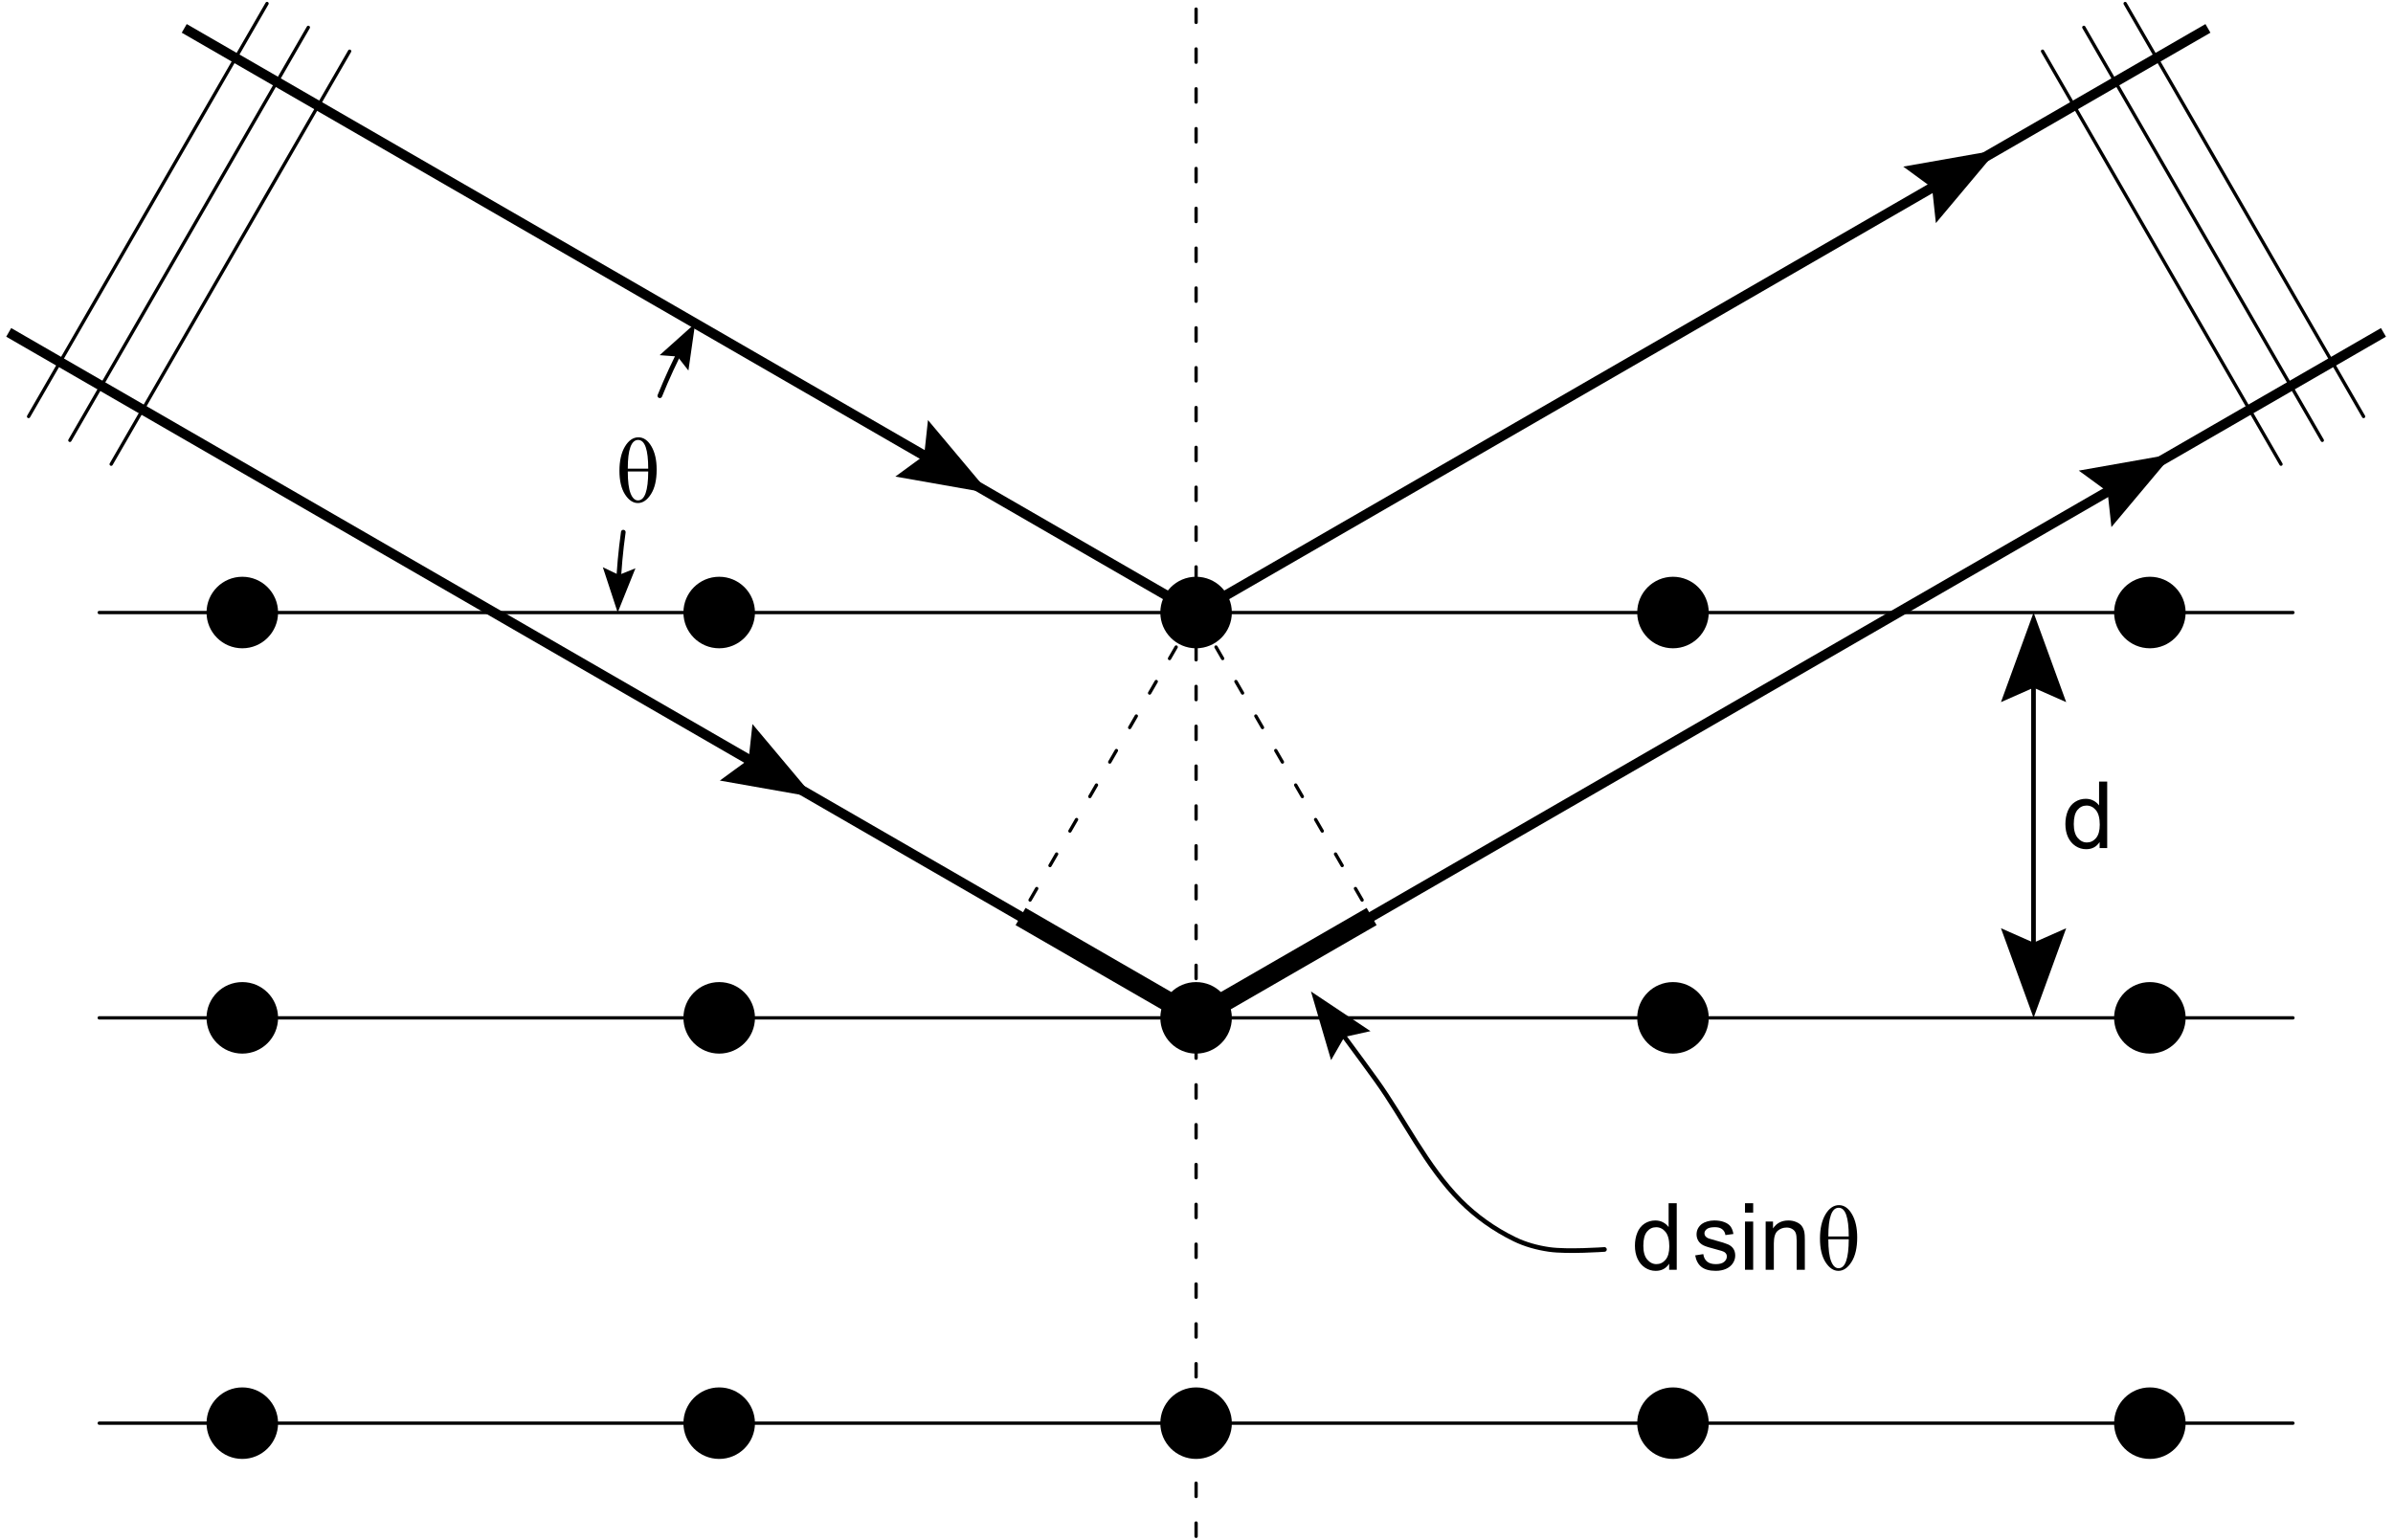 <?xml version="1.0" encoding="UTF-8" standalone="no"?>
<!-- Generator: Adobe Illustrator 9.0, SVG Export Plug-In  -->

<svg
   xmlns:dc="http://purl.org/dc/elements/1.1/"
   xmlns:cc="http://creativecommons.org/ns#"
   xmlns:rdf="http://www.w3.org/1999/02/22-rdf-syntax-ns#"
   xmlns:svg="http://www.w3.org/2000/svg"
   xmlns="http://www.w3.org/2000/svg"
   xmlns:sodipodi="http://sodipodi.sourceforge.net/DTD/sodipodi-0.dtd"
   xmlns:inkscape="http://www.inkscape.org/namespaces/inkscape"
   width="640"
   height="412"
   viewBox="0 0 512 329.6"
   xml:space="preserve"
   id="svg2"
   version="1.1"
   inkscape:version="0.48.2 r9819"
   sodipodi:docname="Bragg_diffraction.svg"><title
   id="title4018">Bragg diffraction illustration</title><defs
   id="defs109">
		
		
		
		
		
		
		
		
		
		
		
		
		
		
		
		
		
		
		
		
		
		
		
		
		
		
		
		
		
		
		
		
		
		
		
		
		
		
		
		
		
		
		
		
		
		
		
		
		
	</defs><sodipodi:namedview
   pagecolor="#ffffff"
   bordercolor="#666666"
   borderopacity="1"
   objecttolerance="10"
   gridtolerance="10"
   guidetolerance="10"
   inkscape:pageopacity="0"
   inkscape:pageshadow="2"
   inkscape:window-width="1024"
   inkscape:window-height="689"
   id="namedview107"
   showgrid="false"
   fit-margin-top="0"
   fit-margin-left="0"
   fit-margin-right="0"
   fit-margin-bottom="0"
   inkscape:zoom="0.78666333"
   inkscape:cx="315.41742"
   inkscape:cy="200.8972"
   inkscape:window-x="0"
   inkscape:window-y="27"
   inkscape:window-maximized="1"
   inkscape:current-layer="svg2" />
	
	
	
<g
   id="g3957"
   transform="matrix(0.888,0,0,0.888,-1.607,-1.964)"><path
     d="M 25.721,345.144 H 554.277"
     id="path5"
     inkscape:connector-curvature="0"
     style="fill:none;stroke:#000000;stroke-width:0.8;stroke-linecap:round;stroke-linejoin:round;stroke-miterlimit:4;stroke-opacity:1;stroke-dasharray:none" /><path
     style="fill:none;stroke:#000000;stroke-width:0.8;stroke-linecap:round;stroke-linejoin:round;stroke-miterlimit:4;stroke-opacity:1;stroke-dasharray:3.2, 6.4;stroke-dashoffset:0"
     d="M 289.999,372.405 V 3.062"
     id="path7"
     inkscape:connector-curvature="0" /><path
     d="M 25.721,247.476 H 554.277"
     id="path9"
     inkscape:connector-curvature="0"
     style="fill:none;stroke:#000000;stroke-width:0.8;stroke-linecap:round;stroke-linejoin:round;stroke-miterlimit:4;stroke-opacity:1;stroke-dasharray:none" /><path
     d="M 25.721,149.808 H 554.277"
     id="path11"
     inkscape:connector-curvature="0"
     style="fill:none;stroke:#000000;stroke-width:0.8;stroke-linecap:round;stroke-linejoin:round;stroke-miterlimit:4;stroke-opacity:1;stroke-dasharray:none" /><path
     d="m 68.81,345.144 c 0,-4.76 -3.858,-8.618 -8.618,-8.618 -4.759,0 -8.618,3.858 -8.618,8.618 0,4.76 3.858,8.617 8.618,8.617 4.76,0 8.618,-3.857 8.618,-8.617 z"
     id="path13"
     inkscape:connector-curvature="0"
     style="fill:#000000;fill-opacity:1;stroke:none" /><path
     d="m 68.81,247.476 c 0,-4.76 -3.858,-8.618 -8.618,-8.618 -4.759,0 -8.618,3.858 -8.618,8.618 0,4.76 3.858,8.617 8.618,8.617 4.76,0 8.618,-3.857 8.618,-8.617 z"
     id="path15"
     inkscape:connector-curvature="0"
     style="fill:#000000;fill-opacity:1;stroke:none" /><path
     d="m 68.81,149.808 c 0,-4.76 -3.858,-8.618 -8.618,-8.618 -4.759,0 -8.618,3.858 -8.618,8.618 0,4.759 3.858,8.618 8.618,8.618 4.76,0 8.618,-3.858 8.618,-8.618 z"
     id="path17"
     inkscape:connector-curvature="0"
     style="fill:#000000;fill-opacity:1;stroke:none" /><path
     d="m 183.713,345.144 c 0,-4.76 -3.858,-8.618 -8.618,-8.618 -4.76,0 -8.618,3.858 -8.618,8.618 0,4.76 3.858,8.617 8.618,8.617 4.759,0 8.618,-3.857 8.618,-8.617 z"
     id="path19"
     inkscape:connector-curvature="0"
     style="fill:#000000;fill-opacity:1;stroke:none" /><path
     d="m 183.713,247.476 c 0,-4.76 -3.858,-8.618 -8.618,-8.618 -4.76,0 -8.618,3.858 -8.618,8.618 0,4.76 3.858,8.617 8.618,8.617 4.759,0 8.618,-3.857 8.618,-8.617 z"
     id="path21"
     inkscape:connector-curvature="0"
     style="fill:#000000;fill-opacity:1;stroke:none" /><path
     d="m 183.713,149.808 c 0,-4.76 -3.858,-8.618 -8.618,-8.618 -4.76,0 -8.618,3.858 -8.618,8.618 0,4.759 3.858,8.618 8.618,8.618 4.759,0 8.618,-3.858 8.618,-8.618 z"
     id="path23"
     inkscape:connector-curvature="0"
     style="fill:#000000;fill-opacity:1;stroke:none" /><path
     d="m 298.617,345.144 c 0,-4.76 -3.858,-8.618 -8.618,-8.618 -4.759,0 -8.617,3.858 -8.617,8.618 0,4.76 3.858,8.617 8.617,8.617 4.76,0 8.618,-3.857 8.618,-8.617 z"
     id="path25"
     inkscape:connector-curvature="0"
     style="fill:#000000;fill-opacity:1;stroke:none" /><path
     d="m 298.617,247.476 c 0,-4.76 -3.858,-8.618 -8.618,-8.618 -4.759,0 -8.617,3.858 -8.617,8.618 0,4.76 3.858,8.617 8.617,8.617 4.76,0 8.618,-3.857 8.618,-8.617 z"
     id="path27"
     inkscape:connector-curvature="0"
     style="fill:#000000;fill-opacity:1;stroke:none" /><path
     d="m 298.617,149.808 c 0,-4.76 -3.858,-8.618 -8.618,-8.618 -4.759,0 -8.617,3.858 -8.617,8.618 0,4.759 3.858,8.618 8.617,8.618 4.76,0 8.618,-3.858 8.618,-8.618 z"
     id="path29"
     inkscape:connector-curvature="0"
     style="fill:#000000;fill-opacity:1;stroke:none" /><path
     d="m 413.52,345.144 c 0,-4.76 -3.858,-8.618 -8.617,-8.618 -4.76,0 -8.618,3.858 -8.618,8.618 0,4.76 3.858,8.617 8.618,8.617 4.759,0 8.617,-3.857 8.617,-8.617 z"
     id="path31"
     inkscape:connector-curvature="0"
     style="fill:#000000;fill-opacity:1;stroke:none" /><path
     d="m 413.52,247.476 c 0,-4.76 -3.858,-8.618 -8.617,-8.618 -4.76,0 -8.618,3.858 -8.618,8.618 0,4.76 3.858,8.617 8.618,8.617 4.759,0 8.617,-3.857 8.617,-8.617 z"
     id="path33"
     inkscape:connector-curvature="0"
     style="fill:#000000;fill-opacity:1;stroke:none" /><path
     d="m 413.52,149.808 c 0,-4.76 -3.858,-8.618 -8.617,-8.618 -4.76,0 -8.618,3.858 -8.618,8.618 0,4.759 3.858,8.618 8.618,8.618 4.759,0 8.617,-3.858 8.617,-8.618 z"
     id="path35"
     inkscape:connector-curvature="0"
     style="fill:#000000;fill-opacity:1;stroke:none" /><path
     d="m 528.423,345.144 c 0,-4.76 -3.857,-8.618 -8.617,-8.618 -4.76,0 -8.618,3.858 -8.618,8.618 0,4.76 3.858,8.617 8.618,8.617 4.76,0 8.617,-3.857 8.617,-8.617 z"
     id="path37"
     inkscape:connector-curvature="0"
     style="fill:#000000;fill-opacity:1;stroke:none" /><path
     d="m 528.423,247.476 c 0,-4.76 -3.857,-8.618 -8.617,-8.618 -4.76,0 -8.618,3.858 -8.618,8.618 0,4.76 3.858,8.617 8.618,8.617 4.76,0 8.617,-3.857 8.617,-8.617 z"
     id="path39"
     inkscape:connector-curvature="0"
     style="fill:#000000;fill-opacity:1;stroke:none" /><path
     d="m 528.423,149.808 c 0,-4.76 -3.857,-8.618 -8.617,-8.618 -4.76,0 -8.618,3.858 -8.618,8.618 0,4.759 3.858,8.618 8.618,8.618 4.76,0 8.617,-3.858 8.617,-8.618 z"
     id="path41"
     inkscape:connector-curvature="0"
     style="fill:#000000;fill-opacity:1;stroke:none" /><path
     d="M 289.999,149.808 533.797,9.051"
     id="path43"
     inkscape:connector-curvature="0"
     style="fill:none;stroke:#000000;stroke-width:2.4;stroke-linecap:butt;stroke-linejoin:round;stroke-miterlimit:4;stroke-opacity:1;stroke-dasharray:none" /><path
     d="M 289.999,247.476 576.088,82.302"
     id="path45"
     inkscape:connector-curvature="0"
     style="fill:none;stroke:#000000;stroke-width:2.4;stroke-linecap:butt;stroke-linejoin:round;stroke-miterlimit:4;stroke-opacity:1;stroke-dasharray:none" /><path
     d="M 289.999,247.476 3.91,82.302"
     id="path47"
     inkscape:connector-curvature="0"
     style="fill:none;stroke:#000000;stroke-width:2.4;stroke-linecap:butt;stroke-linejoin:round;stroke-miterlimit:4;stroke-opacity:1;stroke-dasharray:none" /><path
     d="M 289.999,149.808 46.201,9.051"
     id="path49"
     inkscape:connector-curvature="0"
     style="fill:none;stroke:#000000;stroke-width:2.4;stroke-linecap:butt;stroke-linejoin:round;stroke-miterlimit:4;stroke-opacity:1;stroke-dasharray:none" /><path
     d="M 551.399,114.062 493.947,14.552"
     id="path51"
     inkscape:connector-curvature="0"
     style="fill:none;stroke:#000000;stroke-width:0.8;stroke-linecap:round;stroke-linejoin:round;stroke-miterlimit:4;stroke-opacity:1;stroke-dasharray:none" /><path
     d="M 561.349,108.317 503.898,8.807"
     id="path53"
     inkscape:connector-curvature="0"
     style="fill:none;stroke:#000000;stroke-width:0.8;stroke-linecap:round;stroke-linejoin:round;stroke-miterlimit:4;stroke-opacity:1;stroke-dasharray:none" /><path
     d="M 571.3,102.571 513.849,3.062"
     id="path55"
     inkscape:connector-curvature="0"
     style="fill:none;stroke:#000000;stroke-width:0.8;stroke-linecap:round;stroke-linejoin:round;stroke-miterlimit:4;stroke-opacity:1;stroke-dasharray:none" /><path
     d="M 8.697,102.571 66.149,3.062"
     id="path57"
     inkscape:connector-curvature="0"
     style="fill:none;stroke:#000000;stroke-width:0.8;stroke-linecap:round;stroke-linejoin:round;stroke-miterlimit:4;stroke-opacity:1;stroke-dasharray:none" /><path
     d="M 18.648,108.317 76.1,8.807"
     id="path59"
     inkscape:connector-curvature="0"
     style="fill:none;stroke:#000000;stroke-width:0.8;stroke-linecap:round;stroke-linejoin:round;stroke-miterlimit:4;stroke-opacity:1;stroke-dasharray:none" /><path
     d="M 28.599,114.062 86.051,14.552"
     id="path61"
     inkscape:connector-curvature="0"
     style="fill:none;stroke:#000000;stroke-width:0.8;stroke-linecap:round;stroke-linejoin:round;stroke-miterlimit:4;stroke-opacity:1;stroke-dasharray:none" /><path
     d="m 166.516,85.201 c -2.108,4.029 -4.018,8.16 -5.723,12.376"
     id="path63"
     inkscape:connector-curvature="0"
     style="fill:none;stroke:#000000;stroke-width:1.12;stroke-linecap:round;stroke-linejoin:round;stroke-miterlimit:4;stroke-opacity:1;stroke-dasharray:none" /><path
     d="M 491.769,236.524 V 160.648"
     id="path65"
     inkscape:connector-curvature="0"
     style="fill:none;stroke:#000000;stroke-width:1.12;stroke-linecap:round;stroke-linejoin:round;stroke-miterlimit:4;stroke-opacity:1;stroke-dasharray:none" /><path
     style="fill:none;stroke:#000000;stroke-width:0.8;stroke-linecap:round;stroke-linejoin:round;stroke-miterlimit:4;stroke-opacity:1;stroke-dasharray:3.2, 6.4;stroke-dashoffset:0"
     d="m 289.999,149.808 42.292,73.251"
     id="path67"
     inkscape:connector-curvature="0" /><path
     d="m 160.75,87.794 8.558,-7.668 -1.627,11.375 -2.646,-3.385 -4.285,-0.322 z"
     id="path69"
     inkscape:connector-curvature="0"
     style="fill:#000000;fill-opacity:1;stroke:none" /><path
     d="m 499.645,225.881 -7.859,21.595 -7.86,-21.595 7.86,3.474 7.859,-3.474 z"
     id="path71"
     inkscape:connector-curvature="0"
     style="fill:#000000;fill-opacity:1;stroke:none" /><path
     d="m 154.915,139.144 -4.279,10.664 -3.577,-10.919 3.871,1.864 3.984,-1.608 z"
     id="path73"
     inkscape:connector-curvature="0"
     style="fill:#000000;fill-opacity:1;stroke:none" /><path
     d="m 483.925,171.402 7.86,-21.595 7.859,21.595 -7.859,-3.474 -7.86,3.474 z"
     id="path75"
     inkscape:connector-curvature="0"
     style="fill:#000000;fill-opacity:1;stroke:none" /><path
     d="m 502.677,115.61 22.632,-3.991 -14.771,17.604 -0.922,-8.544 -6.938,-5.069 z"
     id="path77"
     inkscape:connector-curvature="0"
     style="fill:#000000;fill-opacity:1;stroke:none" /><path
     d="m 460.386,42.358 22.631,-3.99 -14.771,17.604 -0.921,-8.543 -6.938,-5.07 z"
     id="path79"
     inkscape:connector-curvature="0"
     style="fill:#000000;fill-opacity:1;stroke:none" /><path
     d="m 225.4,103.436 14.772,17.604 -22.632,-3.991 6.938,-5.07 0.921,-8.544 z"
     id="path81"
     inkscape:connector-curvature="0"
     style="fill:#000000;fill-opacity:1;stroke:none" /><path
     d="m 183.109,176.687 14.772,17.604 -22.632,-3.99 6.938,-5.07 0.921,-8.544 z"
     id="path83"
     inkscape:connector-curvature="0"
     style="fill:#000000;fill-opacity:1;stroke:none" /><path
     d="m 322.525,257.667 -4.845,-16.54 14.343,9.557 -6.292,1.393 -3.206,5.591 z"
     id="path85"
     inkscape:connector-curvature="0"
     style="fill:#000000;fill-opacity:1;stroke:none" /><path
     d="m 151.989,130.437 c -0.632,4.504 -1.043,9.036 -1.232,13.581"
     id="path93"
     inkscape:connector-curvature="0"
     style="fill:none;stroke:#000000;stroke-width:1.12;stroke-linecap:round;stroke-linejoin:round;stroke-miterlimit:4;stroke-opacity:1;stroke-dasharray:none" /><path
     sodipodi:nodetypes="cssssc"
     d="m 388.39,303.284 c 0,0 -8.93,0.637 -13.326,0 -2.878,-0.417 -5.752,-1.202 -8.366,-2.477 -4.79,-2.336 -9.265,-5.499 -13.016,-9.285 -8.293,-8.373 -13.388,-19.4 -20.255,-28.978 -3.633,-5.067 -11.079,-15.069 -11.079,-15.069"
     id="path95"
     inkscape:connector-curvature="0"
     style="fill:none;stroke:#000000;stroke-width:1.12;stroke-linecap:round;stroke-linejoin:round;stroke-miterlimit:4;stroke-opacity:1;stroke-dasharray:none" /><path
     style="fill:none;stroke:#000000;stroke-width:0.8;stroke-linecap:round;stroke-linejoin:round;stroke-miterlimit:4;stroke-opacity:1;stroke-dasharray:3.2, 6.4;stroke-dashoffset:0"
     d="m 289.999,149.808 -42.291,73.251"
     id="path97"
     inkscape:connector-curvature="0" /><path
     style="fill:none;stroke:#000000;stroke-width:4.8;stroke-linecap:butt;stroke-linejoin:round;stroke-miterlimit:4;stroke-opacity:1;stroke-dasharray:none"
     d="m 289.999,247.476 42.292,-24.417"
     id="path99"
     inkscape:connector-curvature="0" /><path
     style="fill:none;stroke:#000000;stroke-width:4.8;stroke-linecap:butt;stroke-linejoin:round;stroke-miterlimit:4;stroke-opacity:1;stroke-dasharray:none"
     d="m 289.999,247.476 -42.291,-24.417"
     id="path101"
     inkscape:connector-curvature="0" /><g
     style="fill-rule:nonzero;stroke:#000000;stroke-miterlimit:4;stroke-opacity:1"
     id="Layer_x0020_1">
	</g><g
     id="text3905"
     style="font-size:9.6px;font-style:normal;font-variant:normal;font-weight:bold;font-stretch:normal;text-align:justify;line-height:125%;letter-spacing:0px;word-spacing:0px;writing-mode:lr-tb;text-anchor:start;fill:#000000;fill-opacity:1;stroke:none;font-family:Arial;-inkscape-font-specification:Arial Bold"><path
       id="path3952"
       style="font-size:22.4px;font-weight:normal;line-height:125%;font-family:Times New Roman;-inkscape-font-specification:'Times New Roman,'"
       d="m 155.641,107.591 c 1.232,2e-5 2.271,0.722 3.117,2.166 0.846,1.436 1.269,3.31 1.269,5.622 -1e-5,2.494 -0.456,4.459 -1.367,5.895 -0.911,1.436 -1.965,2.155 -3.161,2.155 -1.174,0 -2.209,-0.696 -3.106,-2.089 -0.89,-1.4 -1.334,-3.296 -1.334,-5.688 0,-2.399 0.441,-4.342 1.323,-5.83 0.89,-1.487 1.976,-2.231 3.259,-2.231 m 2.352,7.547 c 0,-4.608 -0.809,-6.912 -2.428,-6.912 -1.663,1e-5 -2.494,2.304 -2.494,6.912 l 4.922,0 m -4.922,0.678 c 0,2.384 0.222,4.145 0.667,5.283 0.445,1.13 1.043,1.695 1.794,1.695 1.626,0 2.446,-2.326 2.461,-6.978 l -4.922,0"
       inkscape:connector-curvature="0" /></g><g
     id="text3909"
     style="font-size:22.4px;font-style:normal;font-variant:normal;font-weight:normal;font-stretch:normal;text-align:center;line-height:125%;letter-spacing:0px;word-spacing:0px;writing-mode:lr-tb;text-anchor:middle;fill:#000000;fill-opacity:1;stroke:none;font-family:Arial;-inkscape-font-specification:Arial"><path
       id="path3955"
       d="m 507.696,206.575 0,-1.466 c -0.736,1.152 -1.819,1.728 -3.248,1.728 -0.926,0 -1.779,-0.255 -2.559,-0.766 -0.773,-0.51 -1.374,-1.221 -1.805,-2.133 -0.423,-0.919 -0.634,-1.972 -0.634,-3.161 0,-1.159 0.193,-2.209 0.58,-3.15 0.386,-0.948 0.966,-1.673 1.739,-2.177 0.773,-0.503 1.637,-0.755 2.592,-0.755 0.7,1e-5 1.323,0.149 1.87,0.448 0.547,0.292 0.992,0.674 1.334,1.148 l 0,-5.753 1.958,0 0,16.034 -1.827,0 m -6.223,-5.797 c 0,1.488 0.314,2.599 0.941,3.336 0.627,0.736 1.367,1.105 2.22,1.105 0.86,1e-5 1.59,-0.35 2.188,-1.05 0.605,-0.707 0.908,-1.783 0.908,-3.227 0,-1.59 -0.306,-2.756 -0.919,-3.5 -0.613,-0.744 -1.367,-1.116 -2.264,-1.116 -0.875,10e-6 -1.608,0.357 -2.198,1.072 -0.583,0.715 -0.875,1.841 -0.875,3.38"
       inkscape:connector-curvature="0" /></g><g
     id="g3942"><path
       inkscape:connector-curvature="0"
       id="path3925"
       style="font-size:22.4px;font-style:normal;font-variant:normal;font-weight:normal;font-stretch:normal;text-align:center;line-height:1097882624000%;letter-spacing:0px;word-spacing:0px;writing-mode:lr-tb;text-anchor:middle;fill:#000000;fill-opacity:1;stroke:none;font-family:Arial;-inkscape-font-specification:Arial"
       d="m 403.981,308.18 0,-1.466 c -0.736,1.152 -1.819,1.728 -3.248,1.728 -0.926,0 -1.779,-0.255 -2.559,-0.766 -0.773,-0.51 -1.374,-1.221 -1.805,-2.133 -0.423,-0.919 -0.634,-1.972 -0.634,-3.161 0,-1.159 0.193,-2.209 0.58,-3.15 0.386,-0.948 0.966,-1.673 1.739,-2.177 0.773,-0.503 1.637,-0.755 2.592,-0.755 0.7,2e-5 1.323,0.149 1.87,0.448 0.547,0.292 0.992,0.674 1.334,1.148 l 0,-5.753 1.958,0 0,16.034 -1.827,0 m -6.223,-5.797 c 0,1.488 0.314,2.599 0.941,3.336 0.627,0.736 1.367,1.105 2.22,1.105 0.86,0 1.59,-0.35 2.188,-1.05 0.605,-0.707 0.908,-1.783 0.908,-3.227 -1e-5,-1.59 -0.306,-2.756 -0.919,-3.5 -0.613,-0.744 -1.367,-1.116 -2.264,-1.116 -0.875,1e-5 -1.608,0.357 -2.198,1.072 -0.583,0.715 -0.875,1.841 -0.875,3.38" /><g
       id="g3937"><path
         d="m 410.258,304.713 1.947,-0.306 c 0.109,0.78 0.412,1.378 0.908,1.794 0.503,0.416 1.203,0.623 2.1,0.623 0.904,0 1.575,-0.182 2.013,-0.547 0.437,-0.372 0.656,-0.806 0.656,-1.302 -10e-6,-0.445 -0.193,-0.795 -0.58,-1.05 -0.27,-0.175 -0.941,-0.397 -2.013,-0.667 -1.444,-0.365 -2.446,-0.678 -3.008,-0.941 -0.554,-0.27 -0.977,-0.638 -1.269,-1.105 -0.284,-0.474 -0.427,-0.995 -0.427,-1.564 0,-0.518 0.117,-0.995 0.35,-1.433 0.241,-0.445 0.565,-0.813 0.973,-1.105 0.306,-0.226 0.722,-0.416 1.247,-0.569 0.532,-0.16 1.101,-0.241 1.706,-0.241 0.911,2e-5 1.71,0.131 2.395,0.394 0.693,0.263 1.203,0.62 1.531,1.072 0.328,0.445 0.554,1.043 0.678,1.794 l -1.925,0.263 c -0.087,-0.598 -0.343,-1.065 -0.766,-1.4 -0.416,-0.335 -1.006,-0.503 -1.772,-0.503 -0.904,1e-5 -1.549,0.149 -1.936,0.448 -0.386,0.299 -0.58,0.649 -0.58,1.05 0,0.255 0.08,0.485 0.241,0.689 0.16,0.211 0.412,0.386 0.755,0.525 0.197,0.073 0.777,0.241 1.739,0.503 1.393,0.372 2.362,0.678 2.909,0.919 0.554,0.233 0.988,0.576 1.302,1.028 0.314,0.452 0.47,1.014 0.47,1.684 -10e-6,0.656 -0.193,1.276 -0.58,1.859 -0.379,0.576 -0.93,1.024 -1.652,1.345 -0.722,0.314 -1.539,0.47 -2.45,0.47 -1.509,0 -2.661,-0.314 -3.456,-0.941 -0.787,-0.627 -1.291,-1.557 -1.509,-2.789"
         style="font-size:22.4px;font-style:normal;font-variant:normal;font-weight:normal;font-stretch:normal;text-align:center;line-height:1097882624000%;letter-spacing:0px;word-spacing:0px;writing-mode:lr-tb;text-anchor:middle;fill:#000000;fill-opacity:1;stroke:none;font-family:Arial;-inkscape-font-specification:Arial"
         id="path3927"
         inkscape:connector-curvature="0" /><path
         d="m 422.257,294.41 0,-2.264 1.969,0 0,2.264 -1.969,0 m 0,13.77 0,-11.616 1.969,0 0,11.616 -1.969,0"
         style="font-size:22.4px;font-style:normal;font-variant:normal;font-weight:normal;font-stretch:normal;text-align:center;line-height:1097882624000%;letter-spacing:0px;word-spacing:0px;writing-mode:lr-tb;text-anchor:middle;fill:#000000;fill-opacity:1;stroke:none;font-family:Arial;-inkscape-font-specification:Arial"
         id="path3929"
         inkscape:connector-curvature="0" /><path
         d="m 427.233,308.18 0,-11.616 1.772,0 0,1.652 c 0.853,-1.276 2.085,-1.914 3.697,-1.914 0.7,2e-5 1.342,0.128 1.925,0.383 0.591,0.248 1.032,0.576 1.323,0.984 0.292,0.408 0.496,0.893 0.613,1.455 0.073,0.365 0.109,1.003 0.109,1.914 l 0,7.142 -1.969,0 0,-7.066 c -1e-5,-0.802 -0.077,-1.4 -0.23,-1.794 -0.153,-0.401 -0.427,-0.718 -0.82,-0.952 -0.386,-0.241 -0.842,-0.361 -1.367,-0.361 -0.839,10e-6 -1.564,0.266 -2.177,0.798 -0.605,0.532 -0.908,1.542 -0.908,3.03 l 0,6.344 -1.969,0"
         style="font-size:22.4px;font-style:normal;font-variant:normal;font-weight:normal;font-stretch:normal;text-align:center;line-height:1097882624000%;letter-spacing:0px;word-spacing:0px;writing-mode:lr-tb;text-anchor:middle;fill:#000000;fill-opacity:1;stroke:none;font-family:Arial;-inkscape-font-specification:Arial"
         id="path3931"
         inkscape:connector-curvature="0" /></g><g
       style="font-size:9.6px;font-style:normal;font-variant:normal;font-weight:bold;font-stretch:normal;text-align:justify;line-height:125%;letter-spacing:0px;word-spacing:0px;writing-mode:lr-tb;text-anchor:start;fill:#000000;fill-opacity:1;stroke:none;font-family:Arial;-inkscape-font-specification:Arial Bold"
       id="text3917"
       transform="translate(0.888,0)"><path
         d="m 444.014,292.605 c 1.232,1e-5 2.271,0.722 3.117,2.166 0.846,1.436 1.269,3.31 1.269,5.622 -1e-5,2.494 -0.456,4.459 -1.367,5.895 -0.911,1.436 -1.965,2.155 -3.161,2.155 -1.174,0 -2.209,-0.696 -3.106,-2.089 -0.89,-1.4 -1.334,-3.296 -1.334,-5.688 0,-2.399 0.441,-4.342 1.323,-5.83 0.89,-1.487 1.976,-2.231 3.259,-2.231 m 2.352,7.547 c -1e-5,-4.608 -0.809,-6.912 -2.428,-6.912 -1.663,2e-5 -2.494,2.304 -2.494,6.912 l 4.922,0 m -4.922,0.678 c 0,2.384 0.222,4.145 0.667,5.283 0.445,1.13 1.043,1.695 1.794,1.695 1.626,0 2.446,-2.326 2.461,-6.978 l -4.922,0"
         style="font-size:22.4px;font-weight:normal;line-height:125%;font-family:Times New Roman;-inkscape-font-specification:'Times New Roman,'"
         id="path3922"
         inkscape:connector-curvature="0" /></g></g></g></svg>